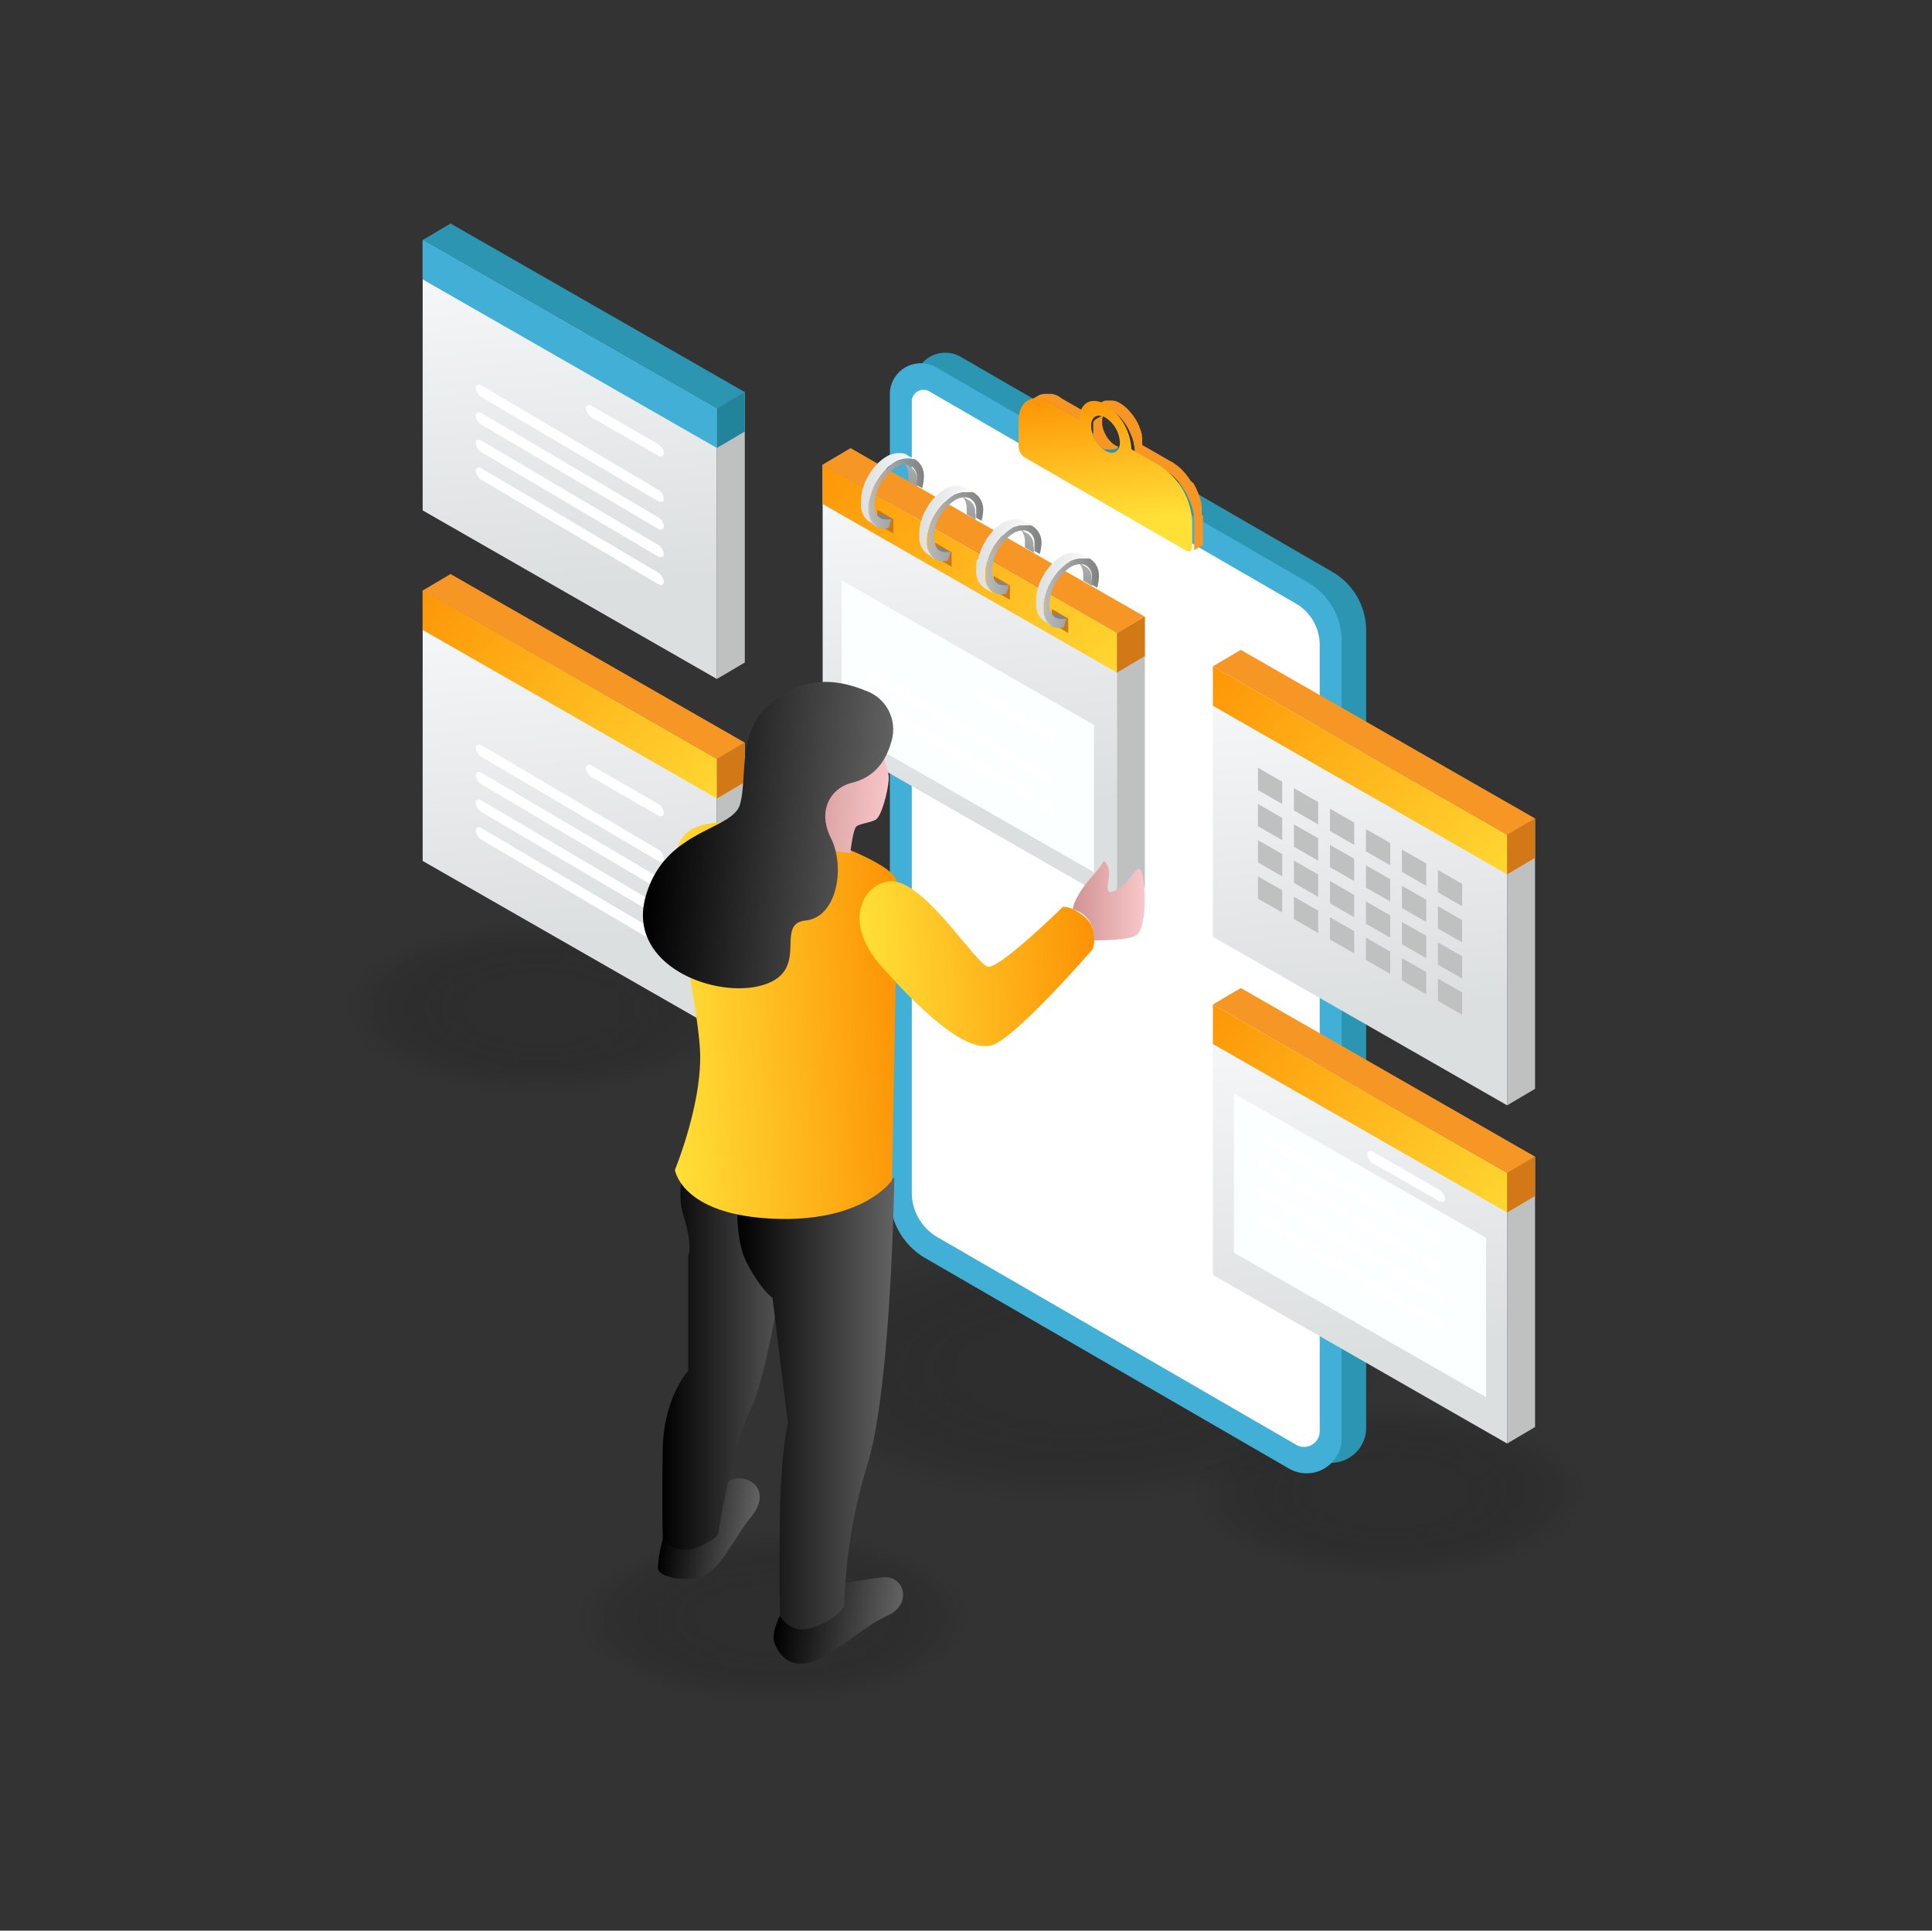 <svg xmlns="http://www.w3.org/2000/svg" xmlns:xlink="http://www.w3.org/1999/xlink" viewBox="0 0 362.02 361.81"><rect x="0" y="0" width="362.02" height="361.81" fill="#333333" stroke="none"/><defs><style>.cls-1{opacity:0.17;}.cls-10,.cls-11,.cls-12,.cls-13,.cls-14,.cls-15,.cls-16,.cls-17,.cls-18,.cls-19,.cls-2,.cls-20,.cls-21,.cls-22,.cls-23,.cls-24,.cls-25,.cls-26,.cls-27,.cls-28,.cls-29,.cls-3,.cls-4,.cls-5,.cls-6,.cls-7,.cls-8,.cls-9{fill:#151519;}.cls-2{opacity:0;}.cls-3{opacity:0.04;}.cls-4{opacity:0.07;}.cls-5{opacity:0.11;}.cls-6{opacity:0.15;}.cls-7{opacity:0.19;}.cls-8{opacity:0.22;}.cls-9{opacity:0.26;}.cls-10{opacity:0.3;}.cls-11{opacity:0.33;}.cls-12{opacity:0.37;}.cls-13{opacity:0.41;}.cls-14{opacity:0.44;}.cls-15{opacity:0.48;}.cls-16{opacity:0.52;}.cls-17{opacity:0.56;}.cls-18{opacity:0.59;}.cls-19{opacity:0.63;}.cls-20{opacity:0.67;}.cls-21{opacity:0.7;}.cls-22{opacity:0.74;}.cls-23{opacity:0.78;}.cls-24{opacity:0.81;}.cls-25{opacity:0.85;}.cls-26{opacity:0.89;}.cls-27{opacity:0.93;}.cls-28{opacity:0.96;}.cls-30{fill:#2b95b2;}.cls-31{fill:#41afd6;}.cls-32{fill:#fff;}.cls-33{fill:#f69725;}.cls-34{fill:url(#linear-gradient);}.cls-35{fill:url(#linear-gradient-2);}.cls-36{fill:url(#linear-gradient-3);}.cls-37{fill:url(#linear-gradient-4);}.cls-38{fill:url(#linear-gradient-5);}.cls-39{fill:url(#linear-gradient-6);}.cls-40{fill:url(#linear-gradient-7);}.cls-41{fill:url(#linear-gradient-8);}.cls-42{fill:url(#linear-gradient-9);}.cls-43{fill:#bfc1c1;}.cls-44{fill:#21849b;}.cls-45{fill:url(#linear-gradient-10);}.cls-46{fill:url(#linear-gradient-11);}.cls-47{fill:url(#linear-gradient-12);}.cls-48{fill:url(#linear-gradient-13);}.cls-49{fill:url(#linear-gradient-14);}.cls-50{fill:url(#linear-gradient-15);}.cls-51{fill:url(#linear-gradient-16);}.cls-52{fill:#d37816;}.cls-53{fill:url(#linear-gradient-17);}.cls-54{fill:url(#linear-gradient-18);}.cls-55{fill:url(#linear-gradient-19);}.cls-56{fill:url(#linear-gradient-20);}.cls-57{fill:url(#linear-gradient-21);}.cls-58{fill:url(#linear-gradient-22);}.cls-59{fill:url(#linear-gradient-23);}.cls-60{fill:url(#linear-gradient-24);}.cls-61{fill:url(#linear-gradient-25);}.cls-62{fill:#fbffff;}.cls-63{fill:url(#linear-gradient-26);}.cls-64{fill:url(#linear-gradient-27);}.cls-65{fill:url(#linear-gradient-28);}.cls-66{fill:url(#linear-gradient-29);}.cls-67{fill:url(#linear-gradient-30);}.cls-68{fill:url(#linear-gradient-31);}.cls-69{fill:url(#linear-gradient-32);}.cls-70{fill:url(#linear-gradient-33);}.cls-71{fill:url(#linear-gradient-34);}.cls-72{fill:url(#linear-gradient-35);}.cls-73{fill:url(#linear-gradient-36);}.cls-74{fill:url(#linear-gradient-37);}.cls-75{fill:url(#linear-gradient-38);}.cls-76{fill:url(#linear-gradient-39);}.cls-77{fill:#ce7717;}.cls-78{fill:url(#linear-gradient-40);}.cls-79{fill:url(#linear-gradient-41);}.cls-80{fill:url(#linear-gradient-42);}.cls-81{fill:url(#linear-gradient-43);}.cls-82{fill:url(#linear-gradient-44);}.cls-83{fill:url(#linear-gradient-45);}.cls-84{fill:url(#linear-gradient-46);}.cls-85{fill:url(#linear-gradient-47);}.cls-86{fill:url(#linear-gradient-48);}.cls-87{fill:url(#linear-gradient-49);}.cls-88{fill:url(#linear-gradient-50);}.cls-89{fill:url(#linear-gradient-51);}.cls-90{fill:url(#linear-gradient-52);}.cls-91{fill:url(#linear-gradient-53);}.cls-92{fill:url(#linear-gradient-54);}.cls-93{fill:url(#linear-gradient-55);}.cls-94{fill:url(#linear-gradient-56);}.cls-95{fill:url(#linear-gradient-57);}.cls-96{fill:url(#linear-gradient-58);}.cls-97{fill:url(#linear-gradient-59);}.cls-98{fill:url(#linear-gradient-60);}.cls-99{fill:url(#linear-gradient-61);}.cls-100{fill:url(#linear-gradient-62);}.cls-101{fill:url(#linear-gradient-63);}.cls-102{fill:url(#linear-gradient-64);}.cls-103{fill:url(#linear-gradient-65);}.cls-104{fill:url(#linear-gradient-66);}.cls-105{fill:url(#linear-gradient-67);}.cls-106{fill:url(#linear-gradient-68);}.cls-107{fill:url(#linear-gradient-69);}.cls-108{fill:url(#linear-gradient-70);}.cls-109{fill:url(#linear-gradient-71);}.cls-110{fill:url(#linear-gradient-72);}.cls-111{fill:url(#linear-gradient-73);}.cls-112{fill:url(#linear-gradient-74);}.cls-113{fill:url(#linear-gradient-75);}</style><linearGradient id="linear-gradient" x1="207.78" y1="97.81" x2="205.52" y2="72.95" gradientUnits="userSpaceOnUse"><stop offset="0" stop-color="#ffe037"/><stop offset="1" stop-color="#fd9205"/></linearGradient><linearGradient id="linear-gradient-2" x1="827.64" y1="-987.19" x2="827.64" y2="-989.29" gradientTransform="matrix(1, 0.58, 0, 1, -615.18, 617.42)" gradientUnits="userSpaceOnUse"><stop offset="0" stop-color="#bebebe"/><stop offset="1" stop-color="#fff"/></linearGradient><linearGradient id="linear-gradient-3" x1="817.31" y1="-978.66" x2="817.31" y2="-981.23" xlink:href="#linear-gradient-2"/><linearGradient id="linear-gradient-4" x1="817.31" y1="-973.48" x2="817.31" y2="-976.05" xlink:href="#linear-gradient-2"/><linearGradient id="linear-gradient-5" x1="817.31" y1="-968.31" x2="817.31" y2="-970.88" xlink:href="#linear-gradient-2"/><linearGradient id="linear-gradient-6" x1="817.31" y1="-963.13" x2="817.31" y2="-965.7" xlink:href="#linear-gradient-2"/><linearGradient id="linear-gradient-7" x1="817.31" y1="-951.45" x2="817.31" y2="-954.03" xlink:href="#linear-gradient-2"/><linearGradient id="linear-gradient-8" x1="817.31" y1="-946.28" x2="817.31" y2="-948.85" xlink:href="#linear-gradient-2"/><linearGradient id="linear-gradient-9" x1="108.97" y1="110.33" x2="102.67" y2="41.04" gradientUnits="userSpaceOnUse"><stop offset="0" stop-color="#dcdfdf"/><stop offset="1" stop-color="#f8fafb"/></linearGradient><linearGradient id="linear-gradient-10" x1="732.28" y1="-956.81" x2="732.28" y2="-958.91" xlink:href="#linear-gradient-2"/><linearGradient id="linear-gradient-11" x1="721.95" y1="-948.28" x2="721.95" y2="-950.86" xlink:href="#linear-gradient-2"/><linearGradient id="linear-gradient-12" x1="721.95" y1="-943.11" x2="721.95" y2="-945.68" xlink:href="#linear-gradient-2"/><linearGradient id="linear-gradient-13" x1="721.95" y1="-937.93" x2="721.95" y2="-940.5" xlink:href="#linear-gradient-2"/><linearGradient id="linear-gradient-14" x1="721.95" y1="-932.75" x2="721.95" y2="-935.33" xlink:href="#linear-gradient-2"/><linearGradient id="linear-gradient-15" x1="108.97" y1="176.02" x2="102.67" y2="106.73" xlink:href="#linear-gradient-9"/><linearGradient id="linear-gradient-16" x1="135.17" y1="161.31" x2="81.66" y2="102.62" xlink:href="#linear-gradient"/><linearGradient id="linear-gradient-17" x1="732.28" y1="-889.4" x2="732.28" y2="-891.5" xlink:href="#linear-gradient-2"/><linearGradient id="linear-gradient-18" x1="721.95" y1="-880.87" x2="721.95" y2="-883.44" xlink:href="#linear-gradient-2"/><linearGradient id="linear-gradient-19" x1="721.95" y1="-875.69" x2="721.95" y2="-878.26" xlink:href="#linear-gradient-2"/><linearGradient id="linear-gradient-20" x1="721.95" y1="-870.51" x2="721.95" y2="-873.09" xlink:href="#linear-gradient-2"/><linearGradient id="linear-gradient-21" x1="721.95" y1="-865.34" x2="721.95" y2="-867.91" xlink:href="#linear-gradient-2"/><linearGradient id="linear-gradient-22" x1="257.04" y1="190.23" x2="250.74" y2="120.94" xlink:href="#linear-gradient-9"/><linearGradient id="linear-gradient-23" x1="283.24" y1="175.52" x2="229.74" y2="116.83" xlink:href="#linear-gradient"/><linearGradient id="linear-gradient-24" x1="257.04" y1="253.61" x2="250.74" y2="184.31" xlink:href="#linear-gradient-9"/><linearGradient id="linear-gradient-25" x1="283.24" y1="238.89" x2="229.74" y2="180.21" xlink:href="#linear-gradient"/><linearGradient id="linear-gradient-26" x1="878.65" y1="-901.29" x2="878.65" y2="-903.39" xlink:href="#linear-gradient-2"/><linearGradient id="linear-gradient-27" x1="868.32" y1="-892.77" x2="868.32" y2="-895.34" xlink:href="#linear-gradient-2"/><linearGradient id="linear-gradient-28" x1="868.32" y1="-887.59" x2="868.32" y2="-890.16" xlink:href="#linear-gradient-2"/><linearGradient id="linear-gradient-29" x1="868.32" y1="-882.41" x2="868.32" y2="-884.99" xlink:href="#linear-gradient-2"/><linearGradient id="linear-gradient-30" x1="868.32" y1="-877.24" x2="868.32" y2="-879.81" xlink:href="#linear-gradient-2"/><linearGradient id="linear-gradient-31" x1="817.54" y1="-897.16" x2="817.54" y2="-899.26" xlink:href="#linear-gradient-2"/><linearGradient id="linear-gradient-32" x1="807.21" y1="-888.63" x2="807.21" y2="-891.21" xlink:href="#linear-gradient-2"/><linearGradient id="linear-gradient-33" x1="807.21" y1="-883.46" x2="807.21" y2="-886.03" xlink:href="#linear-gradient-2"/><linearGradient id="linear-gradient-34" x1="807.21" y1="-878.28" x2="807.21" y2="-880.85" xlink:href="#linear-gradient-2"/><linearGradient id="linear-gradient-35" x1="807.21" y1="-873.1" x2="807.21" y2="-875.68" xlink:href="#linear-gradient-2"/><linearGradient id="linear-gradient-36" x1="807.21" y1="-861.43" x2="807.21" y2="-864" xlink:href="#linear-gradient-2"/><linearGradient id="linear-gradient-37" x1="807.21" y1="-856.25" x2="807.21" y2="-858.83" xlink:href="#linear-gradient-2"/><linearGradient id="linear-gradient-38" x1="183.92" y1="152.42" x2="177.62" y2="83.13" xlink:href="#linear-gradient-9"/><linearGradient id="linear-gradient-39" x1="210.12" y1="137.71" x2="156.62" y2="79.02" xlink:href="#linear-gradient"/><linearGradient id="linear-gradient-40" x1="167.95" y1="84.8" x2="164.93" y2="103.89" gradientTransform="matrix(1, 0.01, 0, 1, -0.41, -4.18)" gradientUnits="userSpaceOnUse"><stop offset="0" stop-color="#bbbdbd"/><stop offset="1" stop-color="#707070"/></linearGradient><linearGradient id="linear-gradient-41" x1="171.77" y1="85.41" x2="168.75" y2="104.49" xlink:href="#linear-gradient-40"/><linearGradient id="linear-gradient-42" x1="161.29" y1="94.89" x2="171.88" y2="94.89" gradientTransform="matrix(1, 0.01, 0, 1, -0.41, -4.18)" xlink:href="#linear-gradient-9"/><linearGradient id="linear-gradient-43" x1="162.97" y1="95.55" x2="173.4" y2="95.55" gradientTransform="matrix(1, 0.01, 0, 1, -0.41, -4.18)" gradientUnits="userSpaceOnUse"><stop offset="0" stop-color="#bbbdbd"/><stop offset="1" stop-color="#818282"/></linearGradient><linearGradient id="linear-gradient-44" x1="162.84" y1="95.35" x2="171.29" y2="95.35" gradientTransform="matrix(1, 0.01, 0, 1, -0.41, -4.18)" gradientUnits="userSpaceOnUse"><stop offset="0" stop-color="#e4e7e7"/><stop offset="1" stop-color="#fff"/></linearGradient><linearGradient id="linear-gradient-45" x1="169.61" y1="88.59" x2="171.88" y2="88.59" gradientTransform="matrix(1, 0.01, 0, 1, -0.41, -4.18)" gradientUnits="userSpaceOnUse"><stop offset="0" stop-color="#ffecb7"/><stop offset="1" stop-color="#ffd971"/></linearGradient><linearGradient id="linear-gradient-46" x1="178.86" y1="90.94" x2="175.84" y2="110.02" xlink:href="#linear-gradient-40"/><linearGradient id="linear-gradient-47" x1="182.68" y1="91.54" x2="179.66" y2="110.63" xlink:href="#linear-gradient-40"/><linearGradient id="linear-gradient-48" x1="172.2" y1="101.02" x2="182.79" y2="101.02" gradientTransform="matrix(1, 0.01, 0, 1, -0.41, -4.18)" xlink:href="#linear-gradient-9"/><linearGradient id="linear-gradient-49" x1="173.88" y1="101.69" x2="184.31" y2="101.69" xlink:href="#linear-gradient-43"/><linearGradient id="linear-gradient-50" x1="173.75" y1="101.49" x2="182.2" y2="101.49" xlink:href="#linear-gradient-44"/><linearGradient id="linear-gradient-51" x1="180.52" y1="94.72" x2="182.79" y2="94.72" xlink:href="#linear-gradient-45"/><linearGradient id="linear-gradient-52" x1="189.77" y1="97.07" x2="186.75" y2="116.16" xlink:href="#linear-gradient-40"/><linearGradient id="linear-gradient-53" x1="193.59" y1="97.68" x2="190.57" y2="116.76" xlink:href="#linear-gradient-40"/><linearGradient id="linear-gradient-54" x1="183.11" y1="107.16" x2="193.69" y2="107.16" gradientTransform="matrix(1, 0.01, 0, 1, -0.41, -4.18)" xlink:href="#linear-gradient-9"/><linearGradient id="linear-gradient-55" x1="184.79" y1="107.82" x2="195.21" y2="107.82" xlink:href="#linear-gradient-43"/><linearGradient id="linear-gradient-56" x1="184.66" y1="107.63" x2="193.11" y2="107.63" xlink:href="#linear-gradient-44"/><linearGradient id="linear-gradient-57" x1="191.43" y1="100.86" x2="193.69" y2="100.86" xlink:href="#linear-gradient-45"/><linearGradient id="linear-gradient-58" x1="200.68" y1="103.21" x2="197.66" y2="122.3" xlink:href="#linear-gradient-40"/><linearGradient id="linear-gradient-59" x1="204.5" y1="103.82" x2="201.48" y2="122.9" xlink:href="#linear-gradient-40"/><linearGradient id="linear-gradient-60" x1="194.02" y1="113.3" x2="204.6" y2="113.3" gradientTransform="matrix(1, 0.01, 0, 1, -0.41, -4.18)" xlink:href="#linear-gradient-9"/><linearGradient id="linear-gradient-61" x1="195.7" y1="113.96" x2="206.12" y2="113.96" xlink:href="#linear-gradient-43"/><linearGradient id="linear-gradient-62" x1="195.57" y1="113.76" x2="204.02" y2="113.76" xlink:href="#linear-gradient-44"/><linearGradient id="linear-gradient-63" x1="202.34" y1="107" x2="204.6" y2="107" xlink:href="#linear-gradient-45"/><linearGradient id="linear-gradient-64" x1="805.48" y1="-945.67" x2="805.48" y2="-947.77" gradientTransform="matrix(1, 0.58, 0, 1, -615.18, 617.42)" gradientUnits="userSpaceOnUse"><stop offset="0" stop-color="#41afd6"/><stop offset="1" stop-color="#fff"/></linearGradient><linearGradient id="linear-gradient-65" x1="795.15" y1="-937.14" x2="795.15" y2="-939.72" xlink:href="#linear-gradient-2"/><linearGradient id="linear-gradient-66" x1="795.15" y1="-931.97" x2="795.15" y2="-934.54" xlink:href="#linear-gradient-2"/><linearGradient id="linear-gradient-67" x1="124.37" y1="285.24" x2="141.4" y2="287.62" gradientUnits="userSpaceOnUse"><stop offset="0"/><stop offset="1" stop-color="#646363"/></linearGradient><linearGradient id="linear-gradient-68" x1="145.61" y1="301.95" x2="168.38" y2="305.14" xlink:href="#linear-gradient-67"/><linearGradient id="linear-gradient-69" x1="124.12" y1="251.38" x2="150.18" y2="251.38" xlink:href="#linear-gradient-67"/><linearGradient id="linear-gradient-70" x1="138.16" y1="262.96" x2="167.58" y2="262.96" xlink:href="#linear-gradient-67"/><linearGradient id="linear-gradient-71" x1="173.8" y1="186.87" x2="218.36" y2="186.87" gradientTransform="translate(-59.34 14.21) rotate(-3.27)" xlink:href="#linear-gradient"/><linearGradient id="linear-gradient-72" x1="211.03" y1="179.55" x2="254.75" y2="179.55" gradientTransform="translate(-59.34 14.21) rotate(-3.27)" xlink:href="#linear-gradient"/><linearGradient id="linear-gradient-73" x1="161.26" y1="67.97" x2="179.11" y2="67.97" gradientTransform="matrix(1, 0.08, -0.08, 1, -6.8, 68.33)" gradientUnits="userSpaceOnUse"><stop offset="0" stop-color="#d09393"/><stop offset="1" stop-color="#f9c8ca"/></linearGradient><linearGradient id="linear-gradient-74" x1="135.24" y1="75.33" x2="179.19" y2="75.33" gradientTransform="matrix(1, 0.08, -0.08, 1, -6.8, 68.33)" xlink:href="#linear-gradient-67"/><linearGradient id="linear-gradient-75" x1="201.05" y1="168.78" x2="214.5" y2="168.78" gradientTransform="matrix(1, 0, 0, 1, 0, 0)" xlink:href="#linear-gradient-73"/></defs><title>web music rev</title><g id="Layer_2" data-name="Layer 2"><g class="cls-1"><ellipse class="cls-2" cx="144.97" cy="303.19" rx="38.03" ry="16.73"/><ellipse class="cls-3" cx="144.97" cy="303.19" rx="37.15" ry="16.34"/><ellipse class="cls-4" cx="144.97" cy="303.19" rx="36.26" ry="15.95"/><ellipse class="cls-5" cx="144.97" cy="303.19" rx="35.37" ry="15.56"/><ellipse class="cls-6" cx="144.97" cy="303.19" rx="34.48" ry="15.17"/><ellipse class="cls-7" cx="144.97" cy="303.19" rx="33.59" ry="14.78"/><ellipse class="cls-8" cx="144.97" cy="303.19" rx="32.7" ry="14.39"/><ellipse class="cls-9" cx="144.97" cy="303.19" rx="31.81" ry="14"/><ellipse class="cls-10" cx="144.97" cy="303.19" rx="30.92" ry="13.6"/><ellipse class="cls-11" cx="144.97" cy="303.19" rx="30.03" ry="13.21"/><ellipse class="cls-12" cx="144.97" cy="303.19" rx="29.14" ry="12.82"/><ellipse class="cls-13" cx="144.97" cy="303.19" rx="28.25" ry="12.43"/><ellipse class="cls-14" cx="144.97" cy="303.19" rx="27.36" ry="12.04"/><ellipse class="cls-15" cx="144.97" cy="303.19" rx="26.47" ry="11.65"/><ellipse class="cls-16" cx="144.97" cy="303.19" rx="25.59" ry="11.26"/><ellipse class="cls-17" cx="144.97" cy="303.19" rx="24.7" ry="10.87"/><ellipse class="cls-18" cx="144.97" cy="303.19" rx="23.81" ry="10.47"/><ellipse class="cls-19" cx="144.97" cy="303.19" rx="22.92" ry="10.08"/><ellipse class="cls-20" cx="144.97" cy="303.19" rx="22.03" ry="9.69"/><ellipse class="cls-21" cx="144.97" cy="303.19" rx="21.14" ry="9.3"/><ellipse class="cls-22" cx="144.97" cy="303.19" rx="20.25" ry="8.91"/><ellipse class="cls-23" cx="144.97" cy="303.19" rx="19.36" ry="8.52"/><ellipse class="cls-24" cx="144.97" cy="303.19" rx="18.47" ry="8.13"/><ellipse class="cls-25" cx="144.97" cy="303.19" rx="17.58" ry="7.74"/><ellipse class="cls-26" cx="144.97" cy="303.19" rx="16.69" ry="7.34"/><ellipse class="cls-27" cx="144.97" cy="303.19" rx="15.8" ry="6.95"/><ellipse class="cls-28" cx="144.97" cy="303.19" rx="14.91" ry="6.56"/><ellipse class="cls-29" cx="144.97" cy="303.19" rx="14.02" ry="6.17"/></g><g class="cls-1"><ellipse class="cls-2" cx="260.49" cy="279.69" rx="38.03" ry="16.73"/><ellipse class="cls-3" cx="260.49" cy="279.69" rx="37.15" ry="16.34"/><ellipse class="cls-4" cx="260.49" cy="279.69" rx="36.26" ry="15.95"/><ellipse class="cls-5" cx="260.49" cy="279.69" rx="35.37" ry="15.56"/><ellipse class="cls-6" cx="260.49" cy="279.69" rx="34.48" ry="15.17"/><ellipse class="cls-7" cx="260.49" cy="279.69" rx="33.59" ry="14.78"/><ellipse class="cls-8" cx="260.49" cy="279.69" rx="32.7" ry="14.39"/><ellipse class="cls-9" cx="260.49" cy="279.69" rx="31.81" ry="14"/><ellipse class="cls-10" cx="260.49" cy="279.69" rx="30.92" ry="13.6"/><ellipse class="cls-11" cx="260.49" cy="279.69" rx="30.03" ry="13.21"/><ellipse class="cls-12" cx="260.49" cy="279.69" rx="29.14" ry="12.82"/><ellipse class="cls-13" cx="260.49" cy="279.69" rx="28.25" ry="12.43"/><ellipse class="cls-14" cx="260.49" cy="279.69" rx="27.36" ry="12.04"/><ellipse class="cls-15" cx="260.49" cy="279.69" rx="26.47" ry="11.65"/><ellipse class="cls-16" cx="260.49" cy="279.69" rx="25.59" ry="11.26"/><ellipse class="cls-17" cx="260.49" cy="279.69" rx="24.7" ry="10.87"/><ellipse class="cls-18" cx="260.49" cy="279.69" rx="23.81" ry="10.47"/><ellipse class="cls-19" cx="260.49" cy="279.69" rx="22.92" ry="10.08"/><ellipse class="cls-20" cx="260.49" cy="279.69" rx="22.03" ry="9.69"/><ellipse class="cls-21" cx="260.49" cy="279.69" rx="21.14" ry="9.3"/><ellipse class="cls-22" cx="260.49" cy="279.69" rx="20.25" ry="8.91"/><ellipse class="cls-23" cx="260.49" cy="279.69" rx="19.36" ry="8.52"/><ellipse class="cls-24" cx="260.49" cy="279.69" rx="18.47" ry="8.13"/><ellipse class="cls-25" cx="260.49" cy="279.69" rx="17.58" ry="7.74"/><ellipse class="cls-26" cx="260.49" cy="279.69" rx="16.69" ry="7.34"/><ellipse class="cls-27" cx="260.49" cy="279.69" rx="15.8" ry="6.95"/><ellipse class="cls-28" cx="260.49" cy="279.69" rx="14.91" ry="6.56"/><ellipse class="cls-29" cx="260.49" cy="279.69" rx="14.02" ry="6.17"/></g><g class="cls-1"><ellipse class="cls-2" cx="101.53" cy="188.85" rx="38.03" ry="16.73"/><ellipse class="cls-3" cx="101.53" cy="188.85" rx="37.15" ry="16.34"/><ellipse class="cls-4" cx="101.53" cy="188.85" rx="36.26" ry="15.95"/><ellipse class="cls-5" cx="101.53" cy="188.85" rx="35.37" ry="15.56"/><ellipse class="cls-6" cx="101.53" cy="188.85" rx="34.48" ry="15.17"/><ellipse class="cls-7" cx="101.53" cy="188.85" rx="33.59" ry="14.78"/><ellipse class="cls-8" cx="101.53" cy="188.85" rx="32.7" ry="14.39"/><ellipse class="cls-9" cx="101.53" cy="188.85" rx="31.81" ry="14"/><ellipse class="cls-10" cx="101.53" cy="188.85" rx="30.92" ry="13.6"/><ellipse class="cls-11" cx="101.53" cy="188.85" rx="30.03" ry="13.21"/><ellipse class="cls-12" cx="101.53" cy="188.85" rx="29.14" ry="12.82"/><ellipse class="cls-13" cx="101.53" cy="188.85" rx="28.25" ry="12.43"/><ellipse class="cls-14" cx="101.53" cy="188.85" rx="27.36" ry="12.04"/><ellipse class="cls-15" cx="101.53" cy="188.85" rx="26.47" ry="11.65"/><ellipse class="cls-16" cx="101.53" cy="188.85" rx="25.59" ry="11.26"/><ellipse class="cls-17" cx="101.53" cy="188.85" rx="24.7" ry="10.87"/><ellipse class="cls-18" cx="101.53" cy="188.85" rx="23.81" ry="10.47"/><ellipse class="cls-19" cx="101.53" cy="188.85" rx="22.92" ry="10.08"/><ellipse class="cls-20" cx="101.53" cy="188.85" rx="22.03" ry="9.69"/><ellipse class="cls-21" cx="101.53" cy="188.85" rx="21.14" ry="9.3"/><ellipse class="cls-22" cx="101.53" cy="188.85" rx="20.25" ry="8.91"/><ellipse class="cls-23" cx="101.53" cy="188.85" rx="19.36" ry="8.52"/><ellipse class="cls-24" cx="101.53" cy="188.85" rx="18.47" ry="8.13"/><ellipse class="cls-25" cx="101.53" cy="188.85" rx="17.58" ry="7.74"/><ellipse class="cls-26" cx="101.53" cy="188.85" rx="16.69" ry="7.34"/><ellipse class="cls-27" cx="101.53" cy="188.85" rx="15.8" ry="6.95"/><ellipse class="cls-28" cx="101.53" cy="188.85" rx="14.91" ry="6.56"/><ellipse class="cls-29" cx="101.53" cy="188.85" rx="14.02" ry="6.17"/></g><g class="cls-1"><ellipse class="cls-2" cx="201.8" cy="256.78" rx="58.7" ry="25.82"/><ellipse class="cls-3" cx="201.8" cy="256.78" rx="57.33" ry="25.22"/><ellipse class="cls-4" cx="201.8" cy="256.78" rx="55.95" ry="24.62"/><ellipse class="cls-5" cx="201.8" cy="256.78" rx="54.58" ry="24.01"/><ellipse class="cls-6" cx="201.8" cy="256.78" rx="53.21" ry="23.41"/><ellipse class="cls-7" cx="201.8" cy="256.78" rx="51.84" ry="22.81"/><ellipse class="cls-8" cx="201.8" cy="256.78" rx="50.46" ry="22.2"/><ellipse class="cls-9" cx="201.8" cy="256.78" rx="49.09" ry="21.6"/><ellipse class="cls-10" cx="201.8" cy="256.78" rx="47.72" ry="20.99"/><ellipse class="cls-11" cx="201.8" cy="256.78" rx="46.35" ry="20.39"/><ellipse class="cls-12" cx="201.8" cy="256.78" rx="44.97" ry="19.79"/><ellipse class="cls-13" cx="201.8" cy="256.78" rx="43.6" ry="19.18"/><ellipse class="cls-14" cx="201.8" cy="256.78" rx="42.23" ry="18.58"/><ellipse class="cls-15" cx="201.8" cy="256.78" rx="40.86" ry="17.98"/><ellipse class="cls-16" cx="201.8" cy="256.78" rx="39.48" ry="17.37"/><ellipse class="cls-17" cx="201.8" cy="256.78" rx="38.11" ry="16.77"/><ellipse class="cls-18" cx="201.8" cy="256.78" rx="36.74" ry="16.16"/><ellipse class="cls-19" cx="201.8" cy="256.78" rx="35.37" ry="15.56"/><ellipse class="cls-20" cx="201.8" cy="256.78" rx="34" ry="14.96"/><ellipse class="cls-21" cx="201.8" cy="256.78" rx="32.62" ry="14.35"/><ellipse class="cls-22" cx="201.8" cy="256.78" rx="31.25" ry="13.75"/><ellipse class="cls-23" cx="201.8" cy="256.78" rx="29.88" ry="13.15"/><ellipse class="cls-24" cx="201.8" cy="256.78" rx="28.51" ry="12.54"/><ellipse class="cls-25" cx="201.8" cy="256.78" rx="27.13" ry="11.94"/><ellipse class="cls-26" cx="201.8" cy="256.78" rx="25.76" ry="11.33"/><ellipse class="cls-27" cx="201.8" cy="256.78" rx="24.39" ry="10.73"/><ellipse class="cls-28" cx="201.8" cy="256.78" rx="23.02" ry="10.13"/><ellipse class="cls-29" cx="201.8" cy="256.78" rx="21.64" ry="9.52"/></g><path class="cls-30" d="M178,233.82l68.13,39.43a6.57,6.57,0,0,0,9.86-5.69V118.18a12.67,12.67,0,0,0-6.32-11l-69.63-40.3a5.81,5.81,0,0,0-8.71,5v150.3A13.38,13.38,0,0,0,178,233.82Z"/><path class="cls-31" d="M173.41,235.79l68.13,39.43a6.57,6.57,0,0,0,9.86-5.69V120.15a12.67,12.67,0,0,0-6.32-11l-69.63-40.3a5.81,5.81,0,0,0-8.71,5v150.3A13.38,13.38,0,0,0,173.41,235.79Z"/><path class="cls-32" d="M244.33,271.16a2.9,2.9,0,0,1-1.46-.41l-67.2-38.89a9.69,9.69,0,0,1-4.82-8.36V75.25a2.2,2.2,0,0,1,2.2-2.2,2.15,2.15,0,0,1,1.09.3l68.68,39.75a9,9,0,0,1,4.47,7.75V268.21a2.85,2.85,0,0,1-.89,2.11,3,3,0,0,1-2.07.84Z"/><path class="cls-33" d="M198.5,74.33l-.25-.13-.16-.08,0,0,0,0-.24-.1-.24-.09h-.08l-.16-.05-.25-.07-.12,0h-.05l-.08,0-.26,0-.16,0h-.7l-.35.05h0l-.07,0-.34.09h0a2.9,2.9,0,0,0-.46.21h0l-1.78,1a2.9,2.9,0,0,1,.46-.21l.37-.11.07,0a3.35,3.35,0,0,1,.45-.06h.61l.5.08h.05a5.29,5.29,0,0,1,.53.15h0q.28.1.57.23l0,0c.2.09.4.19.6.31l5.38,3.11,1.78-1-5.38-3.11Z"/><path class="cls-33" d="M210.47,83.78h0l-.2,0H210l-.22,0h0l-.24-.07h0l-.26-.1h0l-.27-.14-.27-.17h0l-.25-.19,0,0-.23-.2,0,0-.22-.22,0,0-.23-.26h0a6.36,6.36,0,0,1-.41-.55l-.11-.17-.09-.15,0-.07-.14-.25v0l-.15-.31v0l-.13-.31v0q-.06-.16-.11-.32v0q0-.16-.08-.31v0c0-.11,0-.21-.06-.32h0c0-.11,0-.21,0-.32v0c0-.11,0-.21,0-.31s0-.2,0-.3v0q0-.13,0-.25v0q0-.12.06-.22v0l.08-.19v0a1.7,1.7,0,0,1,.11-.2,1.46,1.46,0,0,1,.19-.23l.05,0a1.31,1.31,0,0,1,.23-.17l-1.78,1a1.31,1.31,0,0,0-.23.17l-.05,0a1.45,1.45,0,0,0-.19.23h0l-.1.18h0v0l-.05.13,0,.07V79l0,.14v.13l0,.13v.13s0,.08,0,.13,0,.09,0,.13h0s0,.08,0,.12,0,.09,0,.13v.26l0,.14h0l0,.13,0,.14v.14l0,.14,0,.1v0l0,.14,0,.14v0l0,.09.05.13,0,.09v0L205,82l.07.14v0l.06.11.08.14,0,.07,0,0,.07.12.11.17,0,0,.17.24.12.16.1.13h0l.1.12.11.12,0,0,0,0,.07.08.11.11,0,0,0,0,.06.05.12.1.05,0,0,0,0,0,.12.09.09.06h0l.11.08.11.07,0,0,.09,0,.11.06.07,0h0l.11,0,.11,0h0l.07,0,.11,0H208l.12,0h.39l.16,0h0l.15,0h0l.21-.1,1.78-1-.21.1Z"/><path class="cls-33" d="M225.18,96.4q0-.15,0-.29v-.29q0-.15,0-.3t0-.3h0l0-.28-.06-.31,0-.11,0-.07,0-.14-.08-.32-.07-.23v-.09l-.1-.31-.11-.31,0-.06,0,0-.07-.19-.12-.29-.09-.21,0,0,0,0-.13-.29-.15-.32,0,0,0-.06-.13-.25-.17-.31-.09-.16,0-.06-.17-.27L223,90l0-.06-.38-.54h0l-.27-.35-.22-.28h0l-.23-.27-.23-.26,0,0,0,0-.17-.18-.25-.25-.08-.07-.06-.06-.13-.12-.27-.23-.12-.1-.06,0-.09-.07-.26-.2-.19-.14,0,0,0,0-.26-.17-.26-.16-.06,0-5.38-3.1q0-.11,0-.22t0-.23v-.24q0-.12,0-.24l0-.24h0l0-.23-.05-.25,0-.09v-.05l0-.11-.07-.26-.06-.19v-.07l-.08-.25-.09-.25,0,0v0l-.06-.15-.09-.24-.07-.17v-.06l-.11-.24-.12-.26,0,0,0,0-.1-.2-.14-.25-.07-.12,0,0-.13-.21-.2-.31,0,0-.31-.44h0l-.22-.28-.18-.22h0l-.19-.22-.19-.21,0,0,0,0-.13-.14-.2-.2-.06-.06,0,0-.1-.09-.22-.19-.1-.08,0,0-.07-.06-.21-.16-.16-.11,0,0,0,0-.21-.14-.21-.13,0,0-.15-.09-.2-.1-.13-.06h0l0,0-.19-.08-.2-.07h-.06l-.13,0-.2-.06-.1,0h-.1l-.21,0h-.7l-.28,0h0l-.06,0-.27.08h0a2.34,2.34,0,0,0-.37.17l-1.78,1a2.33,2.33,0,0,1,.37-.17l.29-.08.06,0,.36,0h.49l.4.06h0l.43.12h0l.46.18h0l.48.25.49.31,0,0,.44.33,0,0,.41.36,0,0,.4.4,0,0,.41.47h0a11.43,11.43,0,0,1,.74,1l.2.31.16.26.07.13.24.45,0,.05q.14.28.26.56v0q.12.28.23.56v0q.11.29.19.58v0q.08.28.15.56v.05c0,.19.08.38.11.57h0c0,.19.05.38.07.57v0c0,.19,0,.38,0,.56l5.38,3.1c.2.12.41.25.6.38l0,0q.28.19.55.41l.06,0,.51.45.06.06.5.5,0,0q.26.28.51.58h0q.25.31.49.63h0c.14.2.28.4.42.6l.24.39.2.33.09.16c.1.19.21.37.3.56l0,.06q.17.35.33.7l0,0q.15.35.28.7l0,0q.13.36.24.72v0q.1.35.18.69l0,.07c.05.24.1.47.14.71h0q.06.36.09.71V97c0,.23,0,.47,0,.7v4.82a1.3,1.3,0,0,1,0,.25h0a.92.92,0,0,1-.06.2h0a.67.67,0,0,1-.09.13l0,0a.56.56,0,0,1-.12.1h0l1.78-1a.56.56,0,0,0,.13-.1l0,0,0-.05,0-.08h0l0-.06,0-.06,0-.06v0h0v-.24h0V96.67Q225.18,96.54,225.18,96.4Z"/><path class="cls-34" d="M217.39,87.29a13.26,13.26,0,0,1,6,10.42v4.82c0,.73-.52,1-1.15.66L192,85.72a2.52,2.52,0,0,1-1.14-2V78.92c0-3.83,2.72-5.37,6.05-3.45l5.38,3.11c0-3.08,2.19-4.33,4.88-2.78A10.68,10.68,0,0,1,212,84.19Zm-10.25-2.81c1.49.86,2.71.17,2.71-1.55a5.93,5.93,0,0,0-2.69-4.67c-1.49-.86-2.71-.17-2.71,1.55a5.93,5.93,0,0,0,2.69,4.67"/><path class="cls-35" d="M218.66,109.86l-12.4-7.13a2.26,2.26,0,0,1-1.09-1.71h0c0-.6.49-.81,1.09-.46l12.4,7.13a2.26,2.26,0,0,1,1.09,1.71h0C219.74,110,219.26,110.2,218.66,109.86Z"/><path class="cls-36" d="M218.66,118.4,185.6,98.89a2.26,2.26,0,0,1-1.09-1.71h0c0-.6.49-.81,1.09-.46l33.06,19.5a2.26,2.26,0,0,1,1.09,1.71h0C219.74,118.53,219.26,118.74,218.66,118.4Z"/><path class="cls-37" d="M218.66,123.57l-33.06-19.5a2.26,2.26,0,0,1-1.09-1.71h0c0-.6.49-.81,1.09-.46l33.06,19.5a2.26,2.26,0,0,1,1.09,1.71h0C219.74,123.71,219.26,123.92,218.66,123.57Z"/><path class="cls-38" d="M218.66,128.75l-33.06-19.5a2.26,2.26,0,0,1-1.09-1.71h0c0-.6.49-.81,1.09-.46l33.06,19.5a2.26,2.26,0,0,1,1.09,1.71h0C219.74,128.88,219.26,129.09,218.66,128.75Z"/><path class="cls-39" d="M218.66,133.92l-33.06-19.5a2.26,2.26,0,0,1-1.09-1.71h0c0-.6.49-.81,1.09-.46l33.06,19.5a2.26,2.26,0,0,1,1.09,1.71h0C219.74,134.06,219.26,134.27,218.66,133.92Z"/><path class="cls-40" d="M218.66,145.6l-33.06-19.5a2.26,2.26,0,0,1-1.09-1.71h0c0-.6.49-.81,1.09-.46l33.06,19.5a2.26,2.26,0,0,1,1.09,1.71h0C219.74,145.74,219.26,145.94,218.66,145.6Z"/><path class="cls-41" d="M218.66,150.78l-33.06-19.5a2.26,2.26,0,0,1-1.09-1.71h0c0-.6.49-.81,1.09-.46l33.06,19.5a2.26,2.26,0,0,1,1.09,1.71h0C219.74,150.91,219.26,151.12,218.66,150.78Z"/><polygon class="cls-42" points="79.2 95.65 134.33 127.24 134.33 76.57 79.2 44.98 79.2 95.65"/><polygon class="cls-43" points="139.56 73.48 134.33 76.57 134.33 127.24 139.56 124.16 139.56 73.48"/><polygon class="cls-30" points="79.2 44.98 84.43 41.89 139.56 73.48 134.33 76.57 79.2 44.98"/><polygon class="cls-31" points="79.2 52.36 134.33 83.95 134.33 76.57 79.2 44.98 79.2 52.36"/><polygon class="cls-44" points="139.56 73.48 134.33 76.57 134.33 83.95 139.56 80.87 139.56 73.48"/><path class="cls-45" d="M123.3,85.38l-12.4-7.13a2.26,2.26,0,0,1-1.09-1.71h0c0-.6.49-.81,1.09-.46l12.4,7.13a2.26,2.26,0,0,1,1.09,1.71h0C124.38,85.52,123.89,85.73,123.3,85.38Z"/><path class="cls-46" d="M123.3,93.92,90.24,74.42a2.26,2.26,0,0,1-1.09-1.71h0c0-.6.49-.81,1.09-.46l33.06,19.5a2.26,2.26,0,0,1,1.09,1.71h0C124.38,94.06,123.89,94.27,123.3,93.92Z"/><path class="cls-47" d="M123.3,99.1,90.24,79.59a2.26,2.26,0,0,1-1.09-1.71h0c0-.6.49-.81,1.09-.46l33.06,19.5a2.26,2.26,0,0,1,1.09,1.71h0C124.38,99.23,123.89,99.44,123.3,99.1Z"/><path class="cls-48" d="M123.3,104.28,90.24,84.77a2.26,2.26,0,0,1-1.09-1.71h0c0-.6.49-.81,1.09-.46l33.06,19.5a2.26,2.26,0,0,1,1.09,1.71h0C124.38,104.41,123.89,104.62,123.3,104.28Z"/><path class="cls-49" d="M123.3,109.45,90.24,89.95a2.26,2.26,0,0,1-1.09-1.71h0c0-.6.49-.81,1.09-.46l33.06,19.5a2.26,2.26,0,0,1,1.09,1.71h0C124.38,109.59,123.89,109.8,123.3,109.45Z"/><polygon class="cls-50" points="79.2 161.34 134.33 192.93 134.33 142.26 79.2 110.66 79.2 161.34"/><polygon class="cls-43" points="139.56 139.17 134.33 142.26 134.33 192.93 139.56 189.84 139.56 139.17"/><polygon class="cls-33" points="79.2 110.66 84.43 107.58 139.56 139.17 134.33 142.26 79.2 110.66"/><polygon class="cls-51" points="79.2 118.05 134.33 149.64 134.33 142.26 79.2 110.66 79.2 118.05"/><polygon class="cls-52" points="139.56 139.17 134.33 142.26 134.33 149.64 139.56 146.56 139.56 139.17"/><path class="cls-53" d="M123.3,152.8l-12.4-7.13a2.26,2.26,0,0,1-1.09-1.71h0c0-.6.49-.81,1.09-.46l12.4,7.13a2.26,2.26,0,0,1,1.09,1.71h0C124.38,152.94,123.89,153.15,123.3,152.8Z"/><path class="cls-54" d="M123.3,161.34l-33.06-19.5a2.26,2.26,0,0,1-1.09-1.71h0c0-.6.49-.81,1.09-.46l33.06,19.5a2.26,2.26,0,0,1,1.09,1.71h0C124.38,161.48,123.89,161.68,123.3,161.34Z"/><path class="cls-55" d="M123.3,166.52,90.24,147a2.26,2.26,0,0,1-1.09-1.71h0c0-.6.49-.81,1.09-.46l33.06,19.5a2.26,2.26,0,0,1,1.09,1.71h0C124.38,166.65,123.89,166.86,123.3,166.52Z"/><path class="cls-56" d="M123.3,171.69l-33.06-19.5a2.26,2.26,0,0,1-1.09-1.71h0c0-.6.49-.81,1.09-.46l33.06,19.5a2.26,2.26,0,0,1,1.09,1.71h0C124.38,171.83,123.89,172,123.3,171.69Z"/><path class="cls-57" d="M123.3,176.87l-33.06-19.5a2.26,2.26,0,0,1-1.09-1.71h0c0-.6.49-.81,1.09-.46l33.06,19.5a2.26,2.26,0,0,1,1.09,1.71h0C124.38,177,123.89,177.21,123.3,176.87Z"/><polygon class="cls-58" points="227.27 175.55 282.41 207.14 282.41 156.47 227.27 124.87 227.27 175.55"/><polygon class="cls-43" points="287.64 153.38 282.41 156.47 282.41 207.14 287.64 204.05 287.64 153.38"/><polygon class="cls-33" points="227.27 124.87 232.5 121.79 287.64 153.38 282.41 156.47 227.27 124.87"/><polygon class="cls-59" points="227.27 132.26 282.41 163.85 282.41 156.47 227.27 124.87 227.27 132.26"/><polygon class="cls-52" points="287.64 153.38 282.41 156.47 282.41 163.85 287.64 160.76 287.64 153.38"/><polygon class="cls-43" points="235.72 148.06 240.26 150.67 240.26 146.49 235.72 143.88 235.72 148.06"/><polygon class="cls-43" points="242.46 151.89 247 154.5 247 150.32 242.46 147.72 242.46 151.89"/><polygon class="cls-43" points="249.21 155.73 253.75 158.33 253.75 154.15 249.21 151.55 249.21 155.73"/><polygon class="cls-43" points="255.95 159.56 260.5 162.16 260.5 157.99 255.95 155.38 255.95 159.56"/><polygon class="cls-43" points="262.69 163.39 267.24 166 267.24 161.82 262.69 159.21 262.69 163.39"/><polygon class="cls-43" points="269.44 167.22 273.98 169.83 273.98 165.65 269.44 163.05 269.44 167.22"/><polygon class="cls-43" points="235.72 154.84 240.26 157.45 240.26 153.27 235.72 150.67 235.72 154.84"/><polygon class="cls-43" points="242.46 158.68 247 161.28 247 157.1 242.46 154.5 242.46 158.68"/><polygon class="cls-43" points="249.21 162.51 253.75 165.11 253.75 160.93 249.21 158.33 249.21 162.51"/><polygon class="cls-43" points="255.95 166.34 260.5 168.94 260.5 164.77 255.95 162.16 255.95 166.34"/><polygon class="cls-43" points="262.69 170.17 267.24 172.78 267.24 168.6 262.69 166 262.69 170.17"/><polygon class="cls-43" points="269.44 174 273.98 176.61 273.98 172.43 269.44 169.83 269.44 174"/><polygon class="cls-43" points="235.72 161.62 240.26 164.23 240.26 160.05 235.72 157.45 235.72 161.62"/><polygon class="cls-43" points="242.46 165.46 247 168.06 247 163.88 242.46 161.28 242.46 165.46"/><polygon class="cls-43" points="249.21 169.29 253.75 171.89 253.75 167.72 249.21 165.11 249.21 169.29"/><polygon class="cls-43" points="255.95 173.12 260.5 175.72 260.5 171.55 255.95 168.94 255.95 173.12"/><polygon class="cls-43" points="262.69 176.95 267.24 179.56 267.24 175.38 262.69 172.78 262.69 176.95"/><polygon class="cls-43" points="269.44 180.79 273.98 183.39 273.98 179.21 269.44 176.61 269.44 180.79"/><polygon class="cls-43" points="235.72 168.41 240.26 171.01 240.26 166.83 235.72 164.23 235.72 168.41"/><polygon class="cls-43" points="242.46 172.24 247 174.84 247 170.66 242.46 168.06 242.46 172.24"/><polygon class="cls-43" points="249.21 176.07 253.75 178.67 253.75 174.5 249.21 171.89 249.21 176.07"/><polygon class="cls-43" points="255.95 179.9 260.5 182.51 260.5 178.33 255.95 175.72 255.95 179.9"/><polygon class="cls-43" points="262.69 183.74 267.24 186.34 267.24 182.16 262.69 179.56 262.69 183.74"/><polygon class="cls-43" points="269.44 187.57 273.98 190.17 273.98 185.99 269.44 183.39 269.44 187.57"/><polygon class="cls-60" points="227.27 238.93 282.41 270.52 282.41 219.84 227.27 188.25 227.27 238.93"/><polygon class="cls-43" points="287.64 216.76 282.41 219.84 282.41 270.52 287.64 267.43 287.64 216.76"/><polygon class="cls-33" points="227.27 188.25 232.5 185.16 287.64 216.76 282.41 219.84 227.27 188.25"/><polygon class="cls-61" points="227.27 195.64 282.41 227.23 282.41 219.84 227.27 188.25 227.27 195.64"/><polygon class="cls-52" points="287.64 216.76 282.41 219.84 282.41 227.23 287.64 224.14 287.64 216.76"/><polygon class="cls-62" points="231.21 234.75 278.48 261.84 278.48 232 231.21 204.91 231.21 234.75"/><path class="cls-63" d="M269.67,225.09,257.27,218a2.26,2.26,0,0,1-1.09-1.71h0c0-.6.49-.81,1.09-.46l12.4,7.13a2.26,2.26,0,0,1,1.09,1.71h0C270.75,225.22,270.26,225.43,269.67,225.09Z"/><path class="cls-64" d="M269.67,233.63l-33.06-19.5a2.26,2.26,0,0,1-1.09-1.71h0c0-.6.49-.81,1.09-.46l33.06,19.5a2.26,2.26,0,0,1,1.09,1.71h0C270.75,233.76,270.26,234,269.67,233.63Z"/><path class="cls-65" d="M269.67,238.8l-33.06-19.5a2.26,2.26,0,0,1-1.09-1.71h0c0-.6.49-.81,1.09-.46l33.06,19.5a2.26,2.26,0,0,1,1.09,1.71h0C270.75,238.94,270.26,239.15,269.67,238.8Z"/><path class="cls-66" d="M269.67,244l-33.06-19.5a2.26,2.26,0,0,1-1.09-1.71h0c0-.6.49-.81,1.09-.46l33.06,19.5a2.26,2.26,0,0,1,1.09,1.71h0C270.75,244.12,270.26,244.32,269.67,244Z"/><path class="cls-67" d="M269.67,249.16l-33.06-19.5a2.26,2.26,0,0,1-1.09-1.71h0c0-.6.49-.81,1.09-.46L269.67,247a2.26,2.26,0,0,1,1.09,1.71h0C270.75,249.29,270.26,249.5,269.67,249.16Z"/><path class="cls-68" d="M208.55,194.07l-12.4-7.13a2.26,2.26,0,0,1-1.09-1.71h0c0-.6.49-.81,1.09-.46l12.4,7.13a2.26,2.26,0,0,1,1.09,1.71h0C209.64,194.21,209.15,194.41,208.55,194.07Z"/><path class="cls-69" d="M208.55,202.61l-33.06-19.5a2.26,2.26,0,0,1-1.09-1.71h0c0-.6.49-.81,1.09-.46l33.06,19.5a2.26,2.26,0,0,1,1.09,1.71h0C209.64,202.74,209.15,203,208.55,202.61Z"/><path class="cls-70" d="M208.55,207.78l-33.06-19.5a2.26,2.26,0,0,1-1.09-1.71h0c0-.6.49-.81,1.09-.46l33.06,19.5a2.26,2.26,0,0,1,1.09,1.71h0C209.64,207.92,209.15,208.13,208.55,207.78Z"/><path class="cls-71" d="M208.55,213l-33.06-19.5a2.26,2.26,0,0,1-1.09-1.71h0c0-.6.49-.81,1.09-.46l33.06,19.5a2.26,2.26,0,0,1,1.09,1.71h0C209.64,213.1,209.15,213.3,208.55,213Z"/><path class="cls-72" d="M208.55,218.14l-33.06-19.5a2.26,2.26,0,0,1-1.09-1.71h0c0-.6.49-.81,1.09-.46L208.55,216a2.26,2.26,0,0,1,1.09,1.71h0C209.64,218.27,209.15,218.48,208.55,218.14Z"/><path class="cls-73" d="M208.55,229.81l-33.06-19.5a2.26,2.26,0,0,1-1.09-1.71h0c0-.6.49-.81,1.09-.46l33.06,19.5a2.26,2.26,0,0,1,1.09,1.71h0C209.64,229.95,209.15,230.15,208.55,229.81Z"/><path class="cls-74" d="M208.55,235l-33.06-19.5a2.26,2.26,0,0,1-1.09-1.71h0c0-.6.49-.81,1.09-.46l33.06,19.5a2.26,2.26,0,0,1,1.09,1.71h0C209.64,235.12,209.15,235.33,208.55,235Z"/><polygon class="cls-75" points="154.15 137.74 209.29 169.33 209.29 118.66 154.15 87.07 154.15 137.74"/><polygon class="cls-43" points="214.52 115.57 209.29 118.66 209.29 169.33 214.52 166.25 214.52 115.57"/><polygon class="cls-33" points="154.15 87.07 159.38 83.98 214.52 115.57 209.29 118.66 154.15 87.07"/><polygon class="cls-76" points="154.15 94.45 209.29 126.05 209.29 118.66 154.15 87.07 154.15 94.45"/><polygon class="cls-52" points="214.52 115.57 209.29 118.66 209.29 126.05 214.52 122.96 214.52 115.57"/><polygon class="cls-77" points="164.36 98.21 167.41 100 167.41 97.29 164.36 95.5 164.36 98.21"/><path class="cls-78" d="M167.12,97.43h-.06l-.11,0-.18,0h0l-.16,0h0l-.21,0h-.55a1.91,1.91,0,0,1-.43-.09l-.05,0-.05,0-.13-.06-.13-.06h0l-1.68-1,.26.13.07,0,.22.06.07,0,.3,0h.44l.21,0,.16,0,.29-.08h0l1.68,1Z"/><path class="cls-79" d="M171.9,90.17c0,.08,0,.15,0,.22s0,.15,0,.22,0,.1,0,.14,0,.07,0,.1,0,.13,0,.19l0,.15-1.68-1s0-.1,0-.14,0-.19,0-.29,0-.1,0-.14,0-.3,0-.44a3.54,3.54,0,0,0-.46-1.87,2,2,0,0,0-.71-.71l1.68,1a1.89,1.89,0,0,1,.26.19l.11.1.09.09.08.1.07.09a2.08,2.08,0,0,1,.17.27l.06.12a2.88,2.88,0,0,1,.15.39c0,.1.06.21.08.31a.53.53,0,0,1,0,.07c0,.06,0,.12,0,.19s0,.12,0,.19a.12.12,0,0,1,0,0c0,.06,0,.13,0,.19S171.9,90.08,171.9,90.17Z"/><path class="cls-80" d="M162.66,95.44c0-.19,0-.38,0-.58s0-.12,0-.18,0-.3.05-.45v-.09c0-.18.06-.35.1-.53l.07-.27c0-.12.06-.25.1-.37l.07-.21.14-.42.06-.17c.07-.19.15-.38.23-.57l0-.07c.08-.17.16-.34.24-.5l.08-.16.25-.47.05-.09c.1-.18.21-.36.33-.53l.1-.15.26-.37.14-.2.24-.3.2-.25.2-.22.35-.37.22-.22.18-.16.29-.26.18-.15.33-.24.16-.11.5-.31.33-.18.09,0,.25-.11.09,0,.23-.09.06,0,.28-.08h0l.43-.09h0l.35,0h.42l.24,0h.07l.26.06h0l.23.08.07,0,.19.1.06,0-1.68-1,0,0,0,0-.19-.1,0,0h0l-.24-.08h0l-.26-.06H169l-.24,0h-.42l-.35,0h0l-.43.09h0l-.28.08-.06,0-.23.09h0l-.06,0-.25.11-.09,0-.33.18-.5.31-.16.11-.33.24-.18.15-.29.26-.18.16-.11.1-.11.12-.35.37-.11.12-.09.11-.2.25-.13.16-.1.14-.14.2-.1.13-.16.24-.1.15,0,.06-.27.44,0,0-.05.09-.18.32-.08.15-.08.16-.07.14-.17.37,0,.06v0l-.19.47,0,.09-.06.17-.08.23-.06.18-.07.21,0,.13c0,.08,0,.16-.06.24l-.07.27,0,.09c0,.15-.06.29-.08.44v.09l0,.19c0,.09,0,.17,0,.26s0,.12,0,.18,0,.39,0,.58a3.67,3.67,0,0,0,1.52,3.35l1.68,1A3.67,3.67,0,0,1,162.66,95.44Z"/><path class="cls-81" d="M171.55,86.12l0,0-.18-.09-.07,0-.12,0-.05,0-.08,0h0l-.14,0-.09,0h-.05l-.23,0h-.22l-.38,0-.18,0h0l-.2,0-.08,0-.18,0-.25.07-.09,0-.23.09-.07,0-.21.09-.06,0-.1,0-.12.06-.21.11-.25.15-.25.16-.08.05-.08.06-.33.25,0,0-.24.2-.19.16-.1.09-.22.22-.08.08-.06.07-.15.16-.15.16-.18.2-.2.24-.23.3-.15.2-.26.37-.1.15-.17.26-.1.16c-.09.14-.17.29-.25.43l-.12.24-.08.16-.12.25-.12.25,0,.06c-.08.19-.16.38-.23.57l-.06.17c0,.14-.1.28-.14.42L163,93l-.05.18,0,.18,0,.13c0,.12-.05.24-.08.36v.08c0,.08,0,.15,0,.23v.09c0,.08,0,.16,0,.25a6.8,6.8,0,0,0-.05.68c0,.1,0,.19,0,.29s0,.17,0,.25v.17h0s0,0,0,.05,0,.09,0,.13,0,.18,0,.27,0,.17,0,.26,0,.12,0,.18,0,.15.06.22l.05.17c0,.1.07.19.11.28l.06.12h0l.07.13,0,0v0l.06.1,0,0,.05.08.06.08.12.16.06.08.07.07.14.13.1.08a2.2,2.2,0,0,0,.27.19,3,3,0,0,0,2.42.24l.52-1.57h0l-.11,0-.18,0h0l-.16,0h0l-.21,0h-.55a1.91,1.91,0,0,1-.43-.09l-.11,0-.13-.06a2,2,0,0,1-.86-.79,3.55,3.55,0,0,1-.46-1.87,8.76,8.76,0,0,1,4-6.91,3.54,3.54,0,0,1,1.89-.54,2,2,0,0,1,1,.27,1.89,1.89,0,0,1,.26.19l.11.1.09.09.08.1.07.09a2.08,2.08,0,0,1,.17.27l.06.12a2.88,2.88,0,0,1,.15.39c0,.1.06.21.08.31a.53.53,0,0,1,0,.07c0,.06,0,.12,0,.19s0,.12,0,.19a.12.12,0,0,1,0,0c0,.06,0,.13,0,.19s0,.17,0,.26,0,.15,0,.22,0,.24,0,.36,0,.07,0,.1,0,.13,0,.19,0,.1,0,.15l1,.56a8.61,8.61,0,0,0,.32-2.27A3.66,3.66,0,0,0,171.55,86.12Z"/><path class="cls-82" d="M170.89,85.85h0l-.26-.06h-.07l-.24,0h-.42l-.35,0h0l-.43.09h0l-.28.08-.06,0-.23.09-.09,0-.25.11-.09,0-.33.18-.5.31-.16.11-.33.24-.18.15-.29.26-.18.16-.22.22-.35.37-.2.22-.2.25-.24.3-.14.2-.26.37-.1.15c-.11.17-.22.35-.33.53l-.05.09-.25.47-.08.16c-.08.17-.16.33-.24.5l0,.07c-.08.19-.16.38-.23.57l-.06.17-.14.42-.07.21c0,.12-.07.25-.1.37l-.07.27c0,.18-.08.35-.1.53v.09c0,.15,0,.3-.05.45s0,.12,0,.18,0,.39,0,.58a3.87,3.87,0,0,0,1.24,3.16l.41.24a3.67,3.67,0,0,1-1.52-3.35c0-.19,0-.38,0-.58s0-.12,0-.18,0-.3.05-.45v-.09c0-.18.06-.35.1-.53l.07-.27c0-.12.06-.25.1-.37l.07-.21.14-.42.06-.17c.07-.19.15-.38.23-.57l0-.07c.08-.17.16-.34.24-.5l.08-.16.25-.47.05-.09c.1-.18.21-.36.33-.53l.1-.15.26-.37.14-.2.24-.3.2-.25.2-.22.35-.37.22-.22.18-.16.3-.26.18-.15.33-.24.16-.11.5-.31.33-.18.09,0,.25-.11.09,0,.23-.09.06,0,.28-.08h0l.43-.09h0l.35,0h.42l.24,0h.07l.24.06Z"/><path class="cls-83" d="M169.9,85.15l0,0,0,0-.19-.1,0,0h0l-.24-.08h0l.14,0h0l0,0,.19.1,0,0,0,0,1.48.87h0l.07,0,.19.1.06,0Z"/><polygon class="cls-77" points="175.27 104.42 178.32 106.21 178.32 103.5 175.27 101.71 175.27 104.42"/><path class="cls-84" d="M178,103.64H178l-.11,0-.18,0h0l-.16,0h0l-.21,0h-.55a1.91,1.91,0,0,1-.43-.09l-.05,0-.05,0-.13-.06-.13-.06h0l-1.68-1,.26.13.07,0,.22.06.07,0,.3,0h.44l.21,0,.16,0,.29-.08h0l1.68,1Z"/><path class="cls-85" d="M182.82,96.37c0,.08,0,.15,0,.22s0,.15,0,.22,0,.1,0,.14,0,.07,0,.1,0,.13,0,.19l0,.15-1.68-1s0-.1,0-.14,0-.19,0-.29,0-.1,0-.14,0-.3,0-.44a3.54,3.54,0,0,0-.46-1.87,2,2,0,0,0-.71-.71l1.68,1a1.89,1.89,0,0,1,.26.19l.11.1.09.09.08.1.07.09a2.08,2.08,0,0,1,.17.27l.06.12a2.88,2.88,0,0,1,.15.39c0,.1.06.21.08.31a.53.53,0,0,1,0,.07c0,.06,0,.12,0,.19s0,.12,0,.19a.12.12,0,0,1,0,0c0,.06,0,.13,0,.19S182.82,96.28,182.82,96.37Z"/><path class="cls-86" d="M173.58,101.64c0-.19,0-.38,0-.58s0-.12,0-.18,0-.3.05-.45v-.09c0-.18.06-.35.1-.53l.07-.27c0-.12.06-.25.1-.37L174,99l.14-.42.06-.17c.07-.19.15-.38.23-.57l0-.07c.08-.17.16-.34.24-.5l.08-.16.25-.47.05-.09c.1-.18.21-.36.33-.53l.1-.15.26-.37.14-.2.24-.3.2-.25.2-.22.35-.37.22-.22.18-.16.29-.26.18-.15.33-.24.16-.11.5-.31.33-.18.09,0,.25-.11.09,0,.23-.09.06,0,.28-.08h0l.43-.09h0l.35,0h.42l.24,0h.07l.26.06h0l.23.08.07,0,.19.1.06,0-1.68-1,0,0,0,0-.19-.1,0,0h0l-.24-.08h0L180,91h-.07l-.24,0h-.42l-.35,0h0l-.43.09h0l-.28.08-.06,0-.23.09h0l-.06,0-.25.11-.09,0-.33.18-.5.31-.16.11-.33.24-.18.15-.29.26-.18.16-.11.1-.11.12-.35.37-.11.12-.09.11-.2.25-.13.16-.1.14-.14.2-.1.13-.16.24-.1.15,0,.06-.27.44,0,0-.05.09-.18.32-.08.15-.08.16-.07.14-.17.37,0,.06v0l-.19.47,0,.09-.06.17-.08.23-.06.18-.07.21,0,.13c0,.08,0,.16-.06.24l-.07.27,0,.09c0,.15-.06.29-.08.44v.09l0,.19c0,.09,0,.17,0,.26s0,.12,0,.18,0,.39,0,.58a3.67,3.67,0,0,0,1.52,3.35l1.68,1A3.67,3.67,0,0,1,173.58,101.64Z"/><path class="cls-87" d="M182.46,92.32l0,0-.18-.09-.07,0-.12,0-.05,0-.08,0h0l-.14,0-.09,0h-.05l-.23,0h-.22l-.38,0-.18,0h0l-.2,0-.08,0-.18,0-.25.07-.09,0-.23.09-.07,0-.21.09-.06,0-.1,0-.12.06-.21.11-.25.15-.25.16-.08.05-.08.06-.33.25,0,0-.24.2-.19.16-.1.09-.22.22-.08.08-.06.07-.15.16-.15.16-.18.2-.2.24-.23.3-.15.2-.26.37-.1.15-.17.26-.1.16c-.09.14-.17.29-.25.43l-.12.24-.08.16-.12.25-.12.25,0,.06c-.08.19-.16.38-.23.57l-.06.17c0,.14-.1.28-.14.42l-.06.22-.05.18,0,.18,0,.13c0,.12-.05.24-.08.36v.08c0,.08,0,.15,0,.23v.09c0,.08,0,.16,0,.25a6.8,6.8,0,0,0-.05.68c0,.1,0,.19,0,.29s0,.17,0,.25v.17h0s0,0,0,.05,0,.09,0,.13,0,.18,0,.27,0,.17,0,.26,0,.12,0,.18,0,.15.06.22l.05.17c0,.1.07.19.11.28l.06.12h0l.07.13,0,0v0l.06.1,0,0,.05.08.06.08.12.16.06.08.07.07.14.13.1.08a2.2,2.2,0,0,0,.27.19,3,3,0,0,0,2.42.24l.52-1.57h0l-.11,0-.18,0h0l-.16,0h0l-.21,0h-.55a1.91,1.91,0,0,1-.43-.09l-.11,0-.13-.06a2,2,0,0,1-.86-.79,3.55,3.55,0,0,1-.46-1.87,8.76,8.76,0,0,1,4-6.91,3.54,3.54,0,0,1,1.89-.54,2,2,0,0,1,1,.27,1.89,1.89,0,0,1,.26.19l.11.1.09.09.08.1.07.09a2.08,2.08,0,0,1,.17.27l.06.12a2.88,2.88,0,0,1,.15.39c0,.1.06.21.08.31a.53.53,0,0,1,0,.07c0,.06,0,.12,0,.19s0,.12,0,.19a.12.12,0,0,1,0,0c0,.06,0,.13,0,.19s0,.17,0,.26,0,.15,0,.22,0,.24,0,.36,0,.07,0,.1,0,.13,0,.19,0,.1,0,.15l1,.56a8.61,8.61,0,0,0,.32-2.27A3.66,3.66,0,0,0,182.46,92.32Z"/><path class="cls-88" d="M181.8,92.05h0l-.26-.06h-.07l-.24,0h-.42l-.35,0h0l-.43.09h0l-.28.08-.06,0-.23.09-.09,0-.25.11-.09,0-.33.18-.5.31-.16.11-.33.24-.18.15-.29.26-.18.16-.22.22-.35.37-.2.22-.2.25-.24.3-.14.2-.26.37-.1.15c-.11.17-.22.35-.33.53l-.05.09-.25.47-.08.16c-.08.17-.16.33-.24.5l0,.07c-.08.19-.16.38-.23.57l-.06.17-.14.42-.07.21c0,.12-.07.25-.1.37l-.07.27c0,.18-.08.35-.1.53v.09c0,.15,0,.3-.05.45s0,.12,0,.18,0,.39,0,.58a3.87,3.87,0,0,0,1.24,3.16l.41.24a3.67,3.67,0,0,1-1.52-3.35c0-.19,0-.38,0-.58s0-.12,0-.18,0-.3.05-.45v-.09c0-.18.06-.35.1-.53l.07-.27c0-.12.06-.25.1-.37L174,99l.14-.42.06-.17c.07-.19.15-.38.23-.57l0-.07c.08-.17.16-.34.24-.5l.08-.16.25-.47.05-.09c.1-.18.21-.36.33-.53l.1-.15.26-.37.14-.2.24-.3.2-.25.2-.22.35-.37.22-.22.18-.16.3-.26.18-.15.33-.24.16-.11.5-.31.33-.18.09,0,.25-.11.09,0,.23-.09.06,0,.28-.08h0l.43-.09h0l.35,0h.42l.24,0h.07l.24.06Z"/><path class="cls-89" d="M180.81,91.35l0,0,0,0-.19-.1,0,0h0l-.24-.08h0l.14,0h0l0,0,.19.1,0,0,0,0,1.48.87h0l.07,0,.19.1.06,0Z"/><polygon class="cls-77" points="186.19 110.63 189.24 112.41 189.24 109.7 186.19 107.91 186.19 110.63"/><path class="cls-90" d="M189,109.84h-.06l-.11,0-.18,0h0l-.16,0h0l-.21,0h-.55a1.91,1.91,0,0,1-.43-.09l-.05,0-.05,0-.13-.06-.13-.06h0l-1.68-1,.26.13.07,0,.22.06.07,0,.3,0h.44l.21,0,.16,0,.29-.08h0l1.68,1Z"/><path class="cls-91" d="M193.73,102.58c0,.08,0,.15,0,.22s0,.15,0,.22,0,.1,0,.14,0,.07,0,.1,0,.13,0,.19l0,.15-1.68-1s0-.1,0-.14,0-.19,0-.29,0-.1,0-.14,0-.3,0-.44a3.54,3.54,0,0,0-.46-1.87,2,2,0,0,0-.71-.71l1.68,1a1.89,1.89,0,0,1,.26.19l.11.1.09.09.08.1.07.09a2.08,2.08,0,0,1,.17.27l.06.12a2.88,2.88,0,0,1,.15.39c0,.1.06.21.08.31a.53.53,0,0,1,0,.07c0,.06,0,.12,0,.19s0,.12,0,.19a.12.12,0,0,1,0,0c0,.06,0,.13,0,.19S193.73,102.49,193.73,102.58Z"/><path class="cls-92" d="M184.5,107.85c0-.19,0-.38,0-.58s0-.12,0-.18,0-.3.05-.45v-.09c0-.18.06-.35.1-.53l.07-.27c0-.12.06-.25.1-.37l.07-.21.14-.42.06-.17c.07-.19.15-.38.23-.57l0-.07c.08-.17.16-.34.24-.5l.08-.16.25-.47.05-.09c.1-.18.21-.36.33-.53l.1-.15.26-.37.14-.2.24-.3.2-.25.2-.22.35-.37.22-.22.18-.16.29-.26.18-.15.33-.24.16-.11.5-.31.33-.18.09,0,.25-.11.09,0,.23-.09.06,0,.28-.08h0l.43-.09h0l.35,0h.42l.24,0h.07l.26.06h0l.23.08.07,0,.19.1.06,0-1.68-1,0,0,0,0-.19-.1,0,0h0l-.24-.08h0l-.26-.06h-.07l-.24,0h-.42l-.35,0h0l-.43.09h0l-.28.08-.06,0-.23.09h0l-.06,0-.25.11-.09,0-.33.18-.5.31-.16.11-.33.24-.18.15-.29.26-.18.16-.11.1-.11.12-.35.37-.11.12-.09.11-.2.25-.13.16-.1.14-.14.2-.1.13-.16.24-.1.15,0,.06-.27.44,0,0-.05.09-.18.32-.08.15-.08.16-.07.14-.17.37,0,.06v0l-.19.47,0,.09-.06.17-.08.23-.06.18-.07.21,0,.13c0,.08,0,.16-.06.24L183,105l0,.09c0,.15-.06.29-.08.44v.09l0,.19c0,.09,0,.17,0,.26s0,.12,0,.18,0,.39,0,.58a3.67,3.67,0,0,0,1.52,3.35l1.68,1A3.67,3.67,0,0,1,184.5,107.85Z"/><path class="cls-93" d="M193.38,98.53l0,0-.18-.09-.07,0-.12,0-.05,0-.08,0h0l-.14,0-.09,0h-.05l-.23,0h-.22l-.38,0-.18,0h0l-.2,0-.08,0-.18,0-.25.07-.09,0-.23.09-.07,0-.21.09-.06,0-.1,0-.12.06-.21.11-.25.15-.25.16-.08.05-.08.06-.33.25,0,0-.24.2-.19.16-.1.09-.22.22-.08.08-.06.07-.15.16-.15.16-.18.2-.2.24-.23.3-.15.2-.26.37-.1.15-.17.26-.1.16c-.09.14-.17.29-.25.43l-.12.24-.08.16-.12.25-.12.25,0,.06c-.08.19-.16.38-.23.57l-.06.17c0,.14-.1.28-.14.42l-.06.22-.05.18,0,.18,0,.13c0,.12-.05.24-.08.36v.08c0,.08,0,.15,0,.23v.09c0,.08,0,.16,0,.25a6.8,6.8,0,0,0-.05.68c0,.1,0,.19,0,.29s0,.17,0,.25v.17h0s0,0,0,.05,0,.09,0,.13,0,.18,0,.27,0,.17,0,.26,0,.12,0,.18,0,.15.06.22l.05.17c0,.1.07.19.11.28l.06.12h0l.07.13,0,0v0l.06.1,0,0,.05.08.06.08.12.16.06.08.07.07.14.13.1.08a2.2,2.2,0,0,0,.27.19,3,3,0,0,0,2.42.24l.52-1.57h0l-.11,0-.18,0h0l-.16,0h0l-.21,0h-.55a1.91,1.91,0,0,1-.43-.09l-.11,0-.13-.06a2,2,0,0,1-.86-.79,3.55,3.55,0,0,1-.46-1.87,8.76,8.76,0,0,1,4-6.91,3.54,3.54,0,0,1,1.89-.54,2,2,0,0,1,1,.27,1.89,1.89,0,0,1,.26.19l.11.1.09.09.08.1.07.09a2.08,2.08,0,0,1,.17.27l.06.12a2.88,2.88,0,0,1,.15.39c0,.1.06.21.08.31a.53.53,0,0,1,0,.07c0,.06,0,.12,0,.19s0,.12,0,.19a.12.12,0,0,1,0,0c0,.06,0,.13,0,.19s0,.17,0,.26,0,.15,0,.22,0,.24,0,.36,0,.07,0,.1,0,.13,0,.19,0,.1,0,.15l1,.56a8.61,8.61,0,0,0,.32-2.27A3.66,3.66,0,0,0,193.38,98.53Z"/><path class="cls-94" d="M192.72,98.26h0l-.26-.06h-.07l-.24,0h-.42l-.35,0h0l-.43.09h0l-.28.08-.06,0-.23.09-.09,0-.25.11-.09,0-.33.18-.5.31-.16.11-.33.24-.18.15-.29.26-.18.16-.22.22-.35.37-.2.22-.2.25-.24.3-.14.2-.26.37-.1.15c-.11.17-.22.35-.33.53l-.05.09-.25.47-.08.16c-.08.17-.16.33-.24.5l0,.07c-.08.19-.16.38-.23.57l-.06.17-.14.42-.07.21c0,.12-.07.25-.1.37l-.07.27c0,.18-.08.35-.1.53v.09c0,.15,0,.3-.05.45s0,.12,0,.18,0,.39,0,.58a3.87,3.87,0,0,0,1.24,3.16l.41.24a3.67,3.67,0,0,1-1.52-3.35c0-.19,0-.38,0-.58s0-.12,0-.18,0-.3.05-.45v-.09c0-.18.06-.35.1-.53l.07-.27c0-.12.06-.25.1-.37l.07-.21.14-.42.06-.17c.07-.19.15-.38.23-.57l0-.07c.08-.17.16-.34.24-.5l.08-.16.25-.47.05-.09c.1-.18.21-.36.33-.53l.1-.15.26-.37.14-.2.24-.3.2-.25.2-.22.35-.37.22-.22.18-.16.3-.26.18-.15.33-.24.16-.11.5-.31.33-.18.09,0,.25-.11.09,0,.23-.09.06,0,.28-.08h0l.43-.09h0l.35,0h.42l.24,0h.07l.24.06Z"/><path class="cls-95" d="M191.73,97.56l0,0,0,0-.19-.1,0,0h0l-.24-.08h0l.14,0h0l0,0,.19.1,0,0,0,0,1.48.87h0l.07,0,.19.1.06,0Z"/><polygon class="cls-77" points="197.1 116.83 200.16 118.62 200.16 115.91 197.1 114.12 197.1 116.83"/><path class="cls-96" d="M199.87,116.05h-.06l-.11,0-.18,0h0l-.16,0h0l-.21,0h-.55a1.91,1.91,0,0,1-.43-.09l-.05,0-.05,0-.13-.06-.13-.06h0l-1.68-1,.26.13.07,0,.22.06.07,0,.3,0h.44l.21,0,.16,0,.29-.08h0l1.68,1Z"/><path class="cls-97" d="M204.65,108.79c0,.08,0,.15,0,.22s0,.15,0,.22,0,.1,0,.14,0,.07,0,.1,0,.13,0,.19l0,.15-1.68-1s0-.1,0-.14,0-.19,0-.29,0-.1,0-.14,0-.3,0-.44a3.54,3.54,0,0,0-.46-1.87,2,2,0,0,0-.71-.71l1.68,1a1.89,1.89,0,0,1,.26.19l.11.1.09.09.08.1.07.09a2.08,2.08,0,0,1,.17.27l.06.12a2.88,2.88,0,0,1,.15.39c0,.1.06.21.08.31a.53.53,0,0,1,0,.07c0,.06,0,.12,0,.19s0,.12,0,.19a.12.12,0,0,1,0,0c0,.06,0,.13,0,.19S204.65,108.7,204.65,108.79Z"/><path class="cls-98" d="M195.41,114.06c0-.19,0-.38,0-.58s0-.12,0-.18,0-.3.05-.45v-.09c0-.18.06-.35.1-.53l.07-.27c0-.12.06-.25.1-.37l.07-.21L196,111l.06-.17c.07-.19.15-.38.23-.57l0-.07c.08-.17.16-.34.24-.5l.08-.16.25-.47.05-.09c.1-.18.21-.36.33-.53l.1-.15.26-.37.14-.2.24-.3.2-.25.2-.22.35-.37.22-.22.18-.16.29-.26.18-.15.33-.24.16-.11.5-.31.33-.18.09,0,.25-.11.09,0,.23-.09.06,0,.28-.08h0l.43-.09h0l.35,0h.42l.24,0h.07l.26.06h0l.23.08.07,0,.19.1.06,0-1.68-1,0,0,0,0-.19-.1,0,0h0l-.24-.08h0l-.26-.06h-.07l-.24,0h-.42l-.35,0h0l-.43.09h0l-.28.08-.06,0-.23.09h0l-.06,0-.25.11-.09,0-.33.18-.5.31-.16.11-.33.24-.18.15-.29.26-.18.16-.11.1-.11.12-.35.37-.11.12-.09.11-.2.25-.13.16-.1.14-.14.2-.1.13-.16.24-.1.15,0,.06-.27.44,0,0-.05.09-.18.32-.08.15-.08.16-.07.14-.17.37,0,.06v0l-.19.47,0,.09-.06.17-.08.23-.06.18-.07.21,0,.13c0,.08,0,.16-.06.24l-.07.27,0,.09c0,.15-.06.29-.08.44v.09l0,.19c0,.09,0,.17,0,.26s0,.12,0,.18,0,.39,0,.58a3.67,3.67,0,0,0,1.52,3.35l1.68,1A3.67,3.67,0,0,1,195.41,114.06Z"/><path class="cls-99" d="M204.3,104.74l0,0-.18-.09-.07,0-.12,0-.05,0-.08,0h0l-.14,0-.09,0h-.05l-.23,0H203l-.38,0-.18,0h0l-.2,0-.08,0-.18,0-.25.07-.09,0-.23.09-.07,0-.21.09-.06,0-.1,0-.12.06-.21.11-.25.15-.25.16-.08.05-.08.06-.33.25,0,0-.24.2-.19.16-.1.09-.22.22-.08.08-.06.07-.15.16-.15.16-.18.2-.2.24-.23.3-.15.2-.26.37-.1.15-.17.26-.1.16c-.09.14-.17.29-.25.43l-.12.24-.08.16-.12.25-.12.25,0,.06c-.08.19-.16.38-.23.57L196,111c0,.14-.1.28-.14.42l-.06.22-.05.18,0,.18,0,.13c0,.12-.05.24-.08.36v.08c0,.08,0,.15,0,.23v.09c0,.08,0,.16,0,.25a6.8,6.8,0,0,0-.05.68c0,.1,0,.19,0,.29s0,.17,0,.25v.17h0s0,0,0,.05,0,.09,0,.13,0,.18,0,.27,0,.17,0,.26,0,.12,0,.18,0,.15.06.22l.05.17c0,.1.07.19.11.28l.06.12h0l.07.13,0,0v0l.06.1,0,0,.05.08.06.08.12.16.06.08.07.07.14.13.1.08a2.2,2.2,0,0,0,.27.19,3,3,0,0,0,2.42.24l.52-1.57h0l-.11,0-.18,0h0l-.16,0h0l-.21,0h-.55a1.91,1.91,0,0,1-.43-.09l-.11,0-.13-.06a2,2,0,0,1-.86-.79,3.55,3.55,0,0,1-.46-1.87,8.76,8.76,0,0,1,4-6.91,3.54,3.54,0,0,1,1.89-.54,2,2,0,0,1,1,.27,1.89,1.89,0,0,1,.26.19l.11.1.09.09.08.1.07.09a2.08,2.08,0,0,1,.17.27l.06.12a2.88,2.88,0,0,1,.15.39c0,.1.06.21.08.31a.53.53,0,0,1,0,.07c0,.06,0,.12,0,.19s0,.12,0,.19a.12.12,0,0,1,0,0c0,.06,0,.13,0,.19s0,.17,0,.26,0,.15,0,.22,0,.24,0,.36,0,.07,0,.1,0,.13,0,.19,0,.1,0,.15l1,.56a8.61,8.61,0,0,0,.32-2.27A3.66,3.66,0,0,0,204.3,104.74Z"/><path class="cls-100" d="M203.64,104.47h0l-.26-.06h-.07l-.24,0h-.42l-.35,0h0l-.43.09h0l-.28.08-.06,0-.23.09-.09,0-.25.11-.09,0-.33.18-.5.31-.16.11-.33.24-.18.15-.29.26-.18.16-.22.22-.35.37-.2.22-.2.25-.24.3-.14.2-.26.37-.1.15c-.11.17-.22.35-.33.53l-.05.09-.25.47-.08.16c-.08.17-.16.33-.24.5l0,.07c-.08.19-.16.38-.23.57l-.06.17-.14.42-.07.21c0,.12-.07.25-.1.37l-.07.27c0,.18-.08.35-.1.53v.09c0,.15,0,.3-.05.45s0,.12,0,.18,0,.39,0,.58a3.87,3.87,0,0,0,1.24,3.16l.41.24a3.67,3.67,0,0,1-1.52-3.35c0-.19,0-.38,0-.58s0-.12,0-.18,0-.3.05-.45v-.09c0-.18.06-.35.1-.53l.07-.27c0-.12.06-.25.1-.37l.07-.21L196,111l.06-.17c.07-.19.15-.38.23-.57l0-.07c.08-.17.16-.34.24-.5l.08-.16.25-.47.05-.09c.1-.18.21-.36.33-.53l.1-.15.26-.37.14-.2.24-.3.2-.25.2-.22.35-.37.22-.22.18-.16.3-.26.18-.15.33-.24.16-.11.5-.31.33-.18.09,0,.25-.11.09,0,.23-.09.06,0,.28-.08h0l.43-.09h0l.35,0h.42l.24,0h.07l.24.06Z"/><path class="cls-101" d="M202.64,103.77l0,0,0,0-.19-.1,0,0h0l-.24-.08h0l.14,0h0l0,0,.19.1,0,0,0,0,1.48.87h0l.07,0,.19.1.06,0Z"/><polygon class="cls-62" points="157.72 136.38 204.99 163.47 204.99 135.85 157.72 108.77 157.72 136.38"/><path class="cls-102" d="M196.49,138.62l-12.4-7.13a2.26,2.26,0,0,1-1.09-1.71h0c0-.6.49-.81,1.09-.46l12.4,7.13a2.26,2.26,0,0,1,1.09,1.71h0C197.58,138.76,197.09,139,196.49,138.62Z"/><path class="cls-103" d="M196.49,147.16l-33.06-19.5a2.26,2.26,0,0,1-1.09-1.71h0c0-.6.49-.81,1.09-.46L196.49,145a2.26,2.26,0,0,1,1.09,1.71h0C197.58,147.3,197.09,147.51,196.49,147.16Z"/><path class="cls-104" d="M196.49,152.34l-33.06-19.5a2.26,2.26,0,0,1-1.09-1.71h0c0-.6.49-.81,1.09-.46l33.06,19.5a2.26,2.26,0,0,1,1.09,1.71h0C197.58,152.47,197.09,152.68,196.49,152.34Z"/><path class="cls-105" d="M134.92,279.73s1.09-3.11,4.19-2.64,4.66,3.57,1.55,7.3-5.9,10.38-9.48,11.17-7.92,0-7.92-1.85a26.61,26.61,0,0,1,.92-5.2Z"/><path class="cls-106" d="M146.15,302.78s-1.76,3.36-1,5.22,2.64,4.82,7,3.42,9.48-6.56,14.14-8.64,3.26-7.51-.78-7.2a81.76,81.76,0,0,0-9.94,1.71Z"/><path class="cls-107" d="M130.11,212.29s-4,9.2-2.09,15.32.93,7.74.93,7.74v21.57s-4.59,4.93-4.76,14.61,0,17,0,17a5.62,5.62,0,0,0,6.28,1.53c3.74-1.53,4.08-2.55,4.08-2.55s2.38-15.63,6.28-23.78S150.18,217,150.18,217Z"/><path class="cls-108" d="M138.38,222.76s-1.11,8.86,1.61,14,4.76,6.45,4.76,6.45l2.89,23.44s-1.26,5.27-1.48,16.64,0,19.53,0,19.53a4.92,4.92,0,0,0,6.06,2.21,11.54,11.54,0,0,0,5.94-3.91,101.23,101.23,0,0,1,4.42-26.83c4.42-14.27,5-53.62,5-53.62S155.63,228.51,138.38,222.76Z"/><path class="cls-109" d="M143.26,150.9s14.13.41,14.88,2.76a25.66,25.66,0,0,1,.88,5.55s8.84,3.43,9,6.05-.87,55.9-.87,55.9-5.25,8-22.38,7.22-18.3-9.15-18.3-9.15,5.25-12.72,4.69-22.55-5.8-30.44-4.34-37.22,9.46-4.75,13.33-5.89S143.26,150.9,143.26,150.9Z"/><path class="cls-110" d="M168,165.26c-4.8-1.09-11.37,6.25-2.7,16s16.21,16,20.64,14.6,18.83-18,18.83-18,1.2-3.54-1.35-5.86-4.24-2.07-4.24-2.07-11.9,11.68-14.07,11.23S174.3,166.68,168,165.26Z"/><path class="cls-111" d="M165.09,140.93s1.61,3.08,1.43,5.28-1.32,6.83-2.48,7.43-2.94.7-3.58,1.25-1.14,5-1.14,5l-11.71-1.6,6.74-17.79Z"/><path class="cls-112" d="M167.16,138.47c-1.15,4.67-3.74,7.29-7.54,8.23s-6.6,5-3.91,10.39,1.18,14.8-4.77,15.42,1,9.33-7.91,12.07-25.61-3.64-22.07-16.48,16.38-12.36,17.73-17.44-.46-12.94,5-18.18,11.76-5.82,18.48-3.06A7.69,7.69,0,0,1,167.16,138.47Z"/><path class="cls-113" d="M201.16,170.44c-.5-.15.85-3.27,3.13-5.79s2.52-3.3,2.52-3.3,1.49.77.87,3.81.94,2.06,2.75.74,3.15-5.33,3.77-1.32.31,9.67-1.26,10.7-7.9.94-7.9.94S205.34,171.67,201.16,170.44Z"/></g></svg>